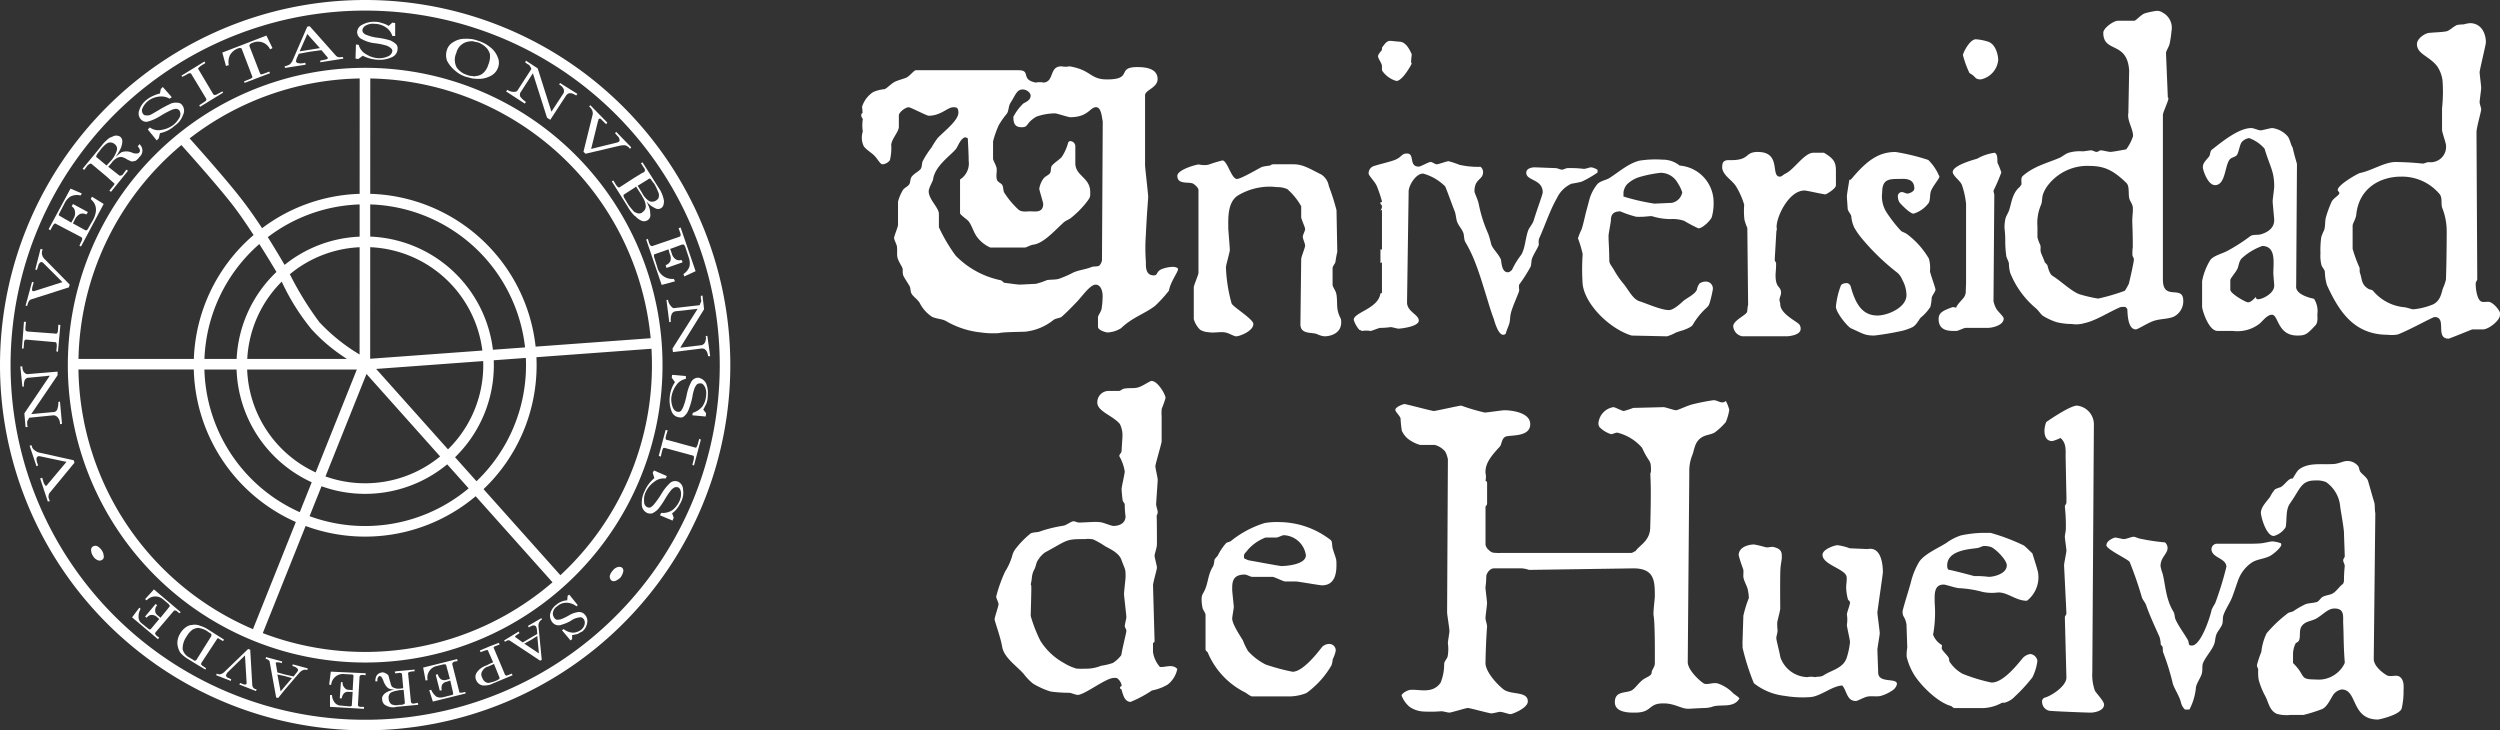 <svg xmlns="http://www.w3.org/2000/svg" xmlns:xlink="http://www.w3.org/1999/xlink" id="UNIVERSIDAD" width="345.742" height="101.008" viewBox="0 0 345.742 101.008"><rect x="0" y="0" width="345.742" height="101.008" fill="#333333" stroke="none"/><defs><clipPath id="clip-path"><rect id="Rect&#xE1;ngulo_960" data-name="Rect&#xE1;ngulo 960" width="345.743" height="101.008" fill="#fff"></rect></clipPath></defs><g id="Grupo_5149" data-name="Grupo 5149" transform="translate(0 0)" clip-path="url(#clip-path)"><path id="Trazado_8688" data-name="Trazado 8688" d="M210.6,22.516a6.911,6.911,0,0,0-5.544,2.687,4.4,4.4,0,0,0-.66,1.189c-.191.507-.107,1.09-.283,1.49a6.388,6.388,0,0,0-.506,3.047V32.4a5.615,5.615,0,0,0,.394,1.07c.095.308-.014.652.068.958.123.428.407.961.546,1.4.088.114.3.323.365.423.12.474.319,1.239.714,1.479,1.084.655,2.737,2.259,3.808,2.567a19.321,19.321,0,0,0,2.508.575,28.4,28.4,0,0,0,3.684-1.081,8.051,8.051,0,0,0,.558-.986c.258-1.04.692-3.053.692-3.32s-.163-.411-.191-.545a5.251,5.251,0,0,1,.04-1.163c0-.854,0-1.71-.068-3.416-.028-.746.123-1.5.068-2.135-.04-.428-.394-.836-.476-1.182-.176-.694.054-1.706-.407-2.159-2.075-2.042-3.387-2.363-5.312-2.363m9.6-21.445a1.422,1.422,0,0,1,.735.251,2.366,2.366,0,0,1,1.216,2.524,14.912,14.912,0,0,1-.259,1.772c-.095.439-.5,1-.5,1.269s.107,2.558.244,6.086c-.029.114.082-.006.082.262s-.759,1.934-.759,2.2v22.8c0,3.081,2.819.613,2.819,2.947a2.4,2.4,0,0,1-1.334,2.195c-.813.347-1.914.267-2.822.6-.854.308-2.132,1.15-2.405,1.15-1.18,0-1.138-2.383-1.177-2.81a2.346,2.346,0,0,0-.253-.288,2.3,2.3,0,0,0-.719.026c-1.6.68-3.439,1.9-5,2.217a3.828,3.828,0,0,1-1.692.109,8.881,8.881,0,0,1-2.132-.258,8.731,8.731,0,0,1-1.855-.859c-.34-.226-.667-.815-1.088-1.135a12.347,12.347,0,0,1-3.459-4.822,5.112,5.112,0,0,1-.18-1.3c-.04-.319-.325-.746-.366-1.067a14.628,14.628,0,0,1-.137-1.822,14.613,14.613,0,0,0-.109-2.026,6,6,0,0,1,.138-1.3c.095-.345.354-.737.476-1.071.352-.921.4-2.4,1.525-3.32a1.956,1.956,0,0,1,.21-.308c.036-.309-.135-.915.191-1.195,1.572-1.361,3.308-1.742,5.083-2.5.324-.134.72-.493,1.194-.681a5.455,5.455,0,0,1,1.972-.216c.324,0,.922-.134,1.192-.134s.489.213.759.213.324-.213.6-.213,1.029.213,1.3.213,1.454-.213,2.193-.352a6.187,6.187,0,0,0,.951-1.834c0-1.068-.852-2.131-.65-3.207l.109-5.86c-.272-4.132-3.578-2.375-3.578-5.228,0-.641,1.422-1.655,2.019-1.655h2.249c.27,0,.933-.865,1.517-1.038a10.745,10.745,0,0,1,1.7-.347" transform="translate(78.165 0.421)" fill="#fff" fill-rule="evenodd"></path><path id="Trazado_8689" data-name="Trazado 8689" d="M123.143,15.931c.677,0,1.248,2.561,2.005,2.561.61,0,3.292-1.625,3.511-1.678a9.3,9.3,0,0,1,1.079-.173.69.69,0,0,1,.465-.175H133c1.288,0,2.22.618,3.833,1.419a2.363,2.363,0,0,1,1.031,1.6,31.465,31.465,0,0,1,1.06,3.319l.109,5.773c-.11.435-.191.961-.259,1.389-.028.213-.393.593-.393.859v2.32c0,.266.391.733.5,1.174.2.827.026,1.851.284,2.664.27.866.408.669.408,1.35,0,1.426-1.313,1.921-2.331,1.921a2.967,2.967,0,0,1-1-.3c-.678-.294-2.309.085-2.309-1.356l.109-9.075c.109-.538.542-1.54.542-1.808s-.324-.96-.324-1.227.324-.8.324-1.067-.543-1.373-.543-1.641V22.265a9.022,9.022,0,0,0-1.919-2.365,3.278,3.278,0,0,0-1.28-.276c-.325,0-.7-.067-.975-.067a8.61,8.61,0,0,0-4.526,1.192c-1.544.921-1.383,3.315-1.383,4.568,0,.266.216,2.72.216,2.989s-.542,2.132-.542,2.4a21.584,21.584,0,0,0,.783,5c.163.467,3.012,2.166,3.012,2.845,0,.973-1.884,1.707-2.386,1.707-.27,0-.934-.4-1.368-.508-.733-.187-1.636.081-2.49-.065a2.565,2.565,0,0,1-1.11-.331,3.29,3.29,0,0,1-.887-1.48v-4.4c0-.266.65-1.734.65-2V20.026c0-.266-.421-.7-.731-.875-.568-.319-2.195.181-2.195-1.086,0-.866,2.716-1.6,2.987-1.574a3.433,3.433,0,0,0,1.28.042,19.319,19.319,0,0,1,1.968-.6" transform="translate(45.91 6.256)" fill="#fff"></path><path id="Trazado_8690" data-name="Trazado 8690" d="M168.189,17.677a16.451,16.451,0,0,0-2.89.563,4.247,4.247,0,0,0-1.84,1.056,2.165,2.165,0,0,0-.471,1.089v.577a29.919,29.919,0,0,0,4.273.983l2.4-.107a1.822,1.822,0,0,0,1.457-1.439,5.1,5.1,0,0,0-.632-1.309,2.705,2.705,0,0,0-2.3-1.412m.216-1.813a3.642,3.642,0,0,1,2.351.816,5.1,5.1,0,0,1,4.7,5.159,6.71,6.71,0,0,1-.262,1.993c-.175.44-1.244,1.528-1.852,1.528a21.97,21.97,0,0,1-1.975-1.045,4.916,4.916,0,0,0-1.823-.235,8.782,8.782,0,0,1-2.606-.4c-.433-.04-.972.134-2.166.081a14.222,14.222,0,0,1-2.221-.748c-.95,0-1.3.44-1.3,1.227,0,.267-.324,1.868-.324,2.134,0,1.015.054.746.109,3.519,0,.333.344.721.6,1.148a12.417,12.417,0,0,0,1.3,1.912c.706.813,1.316,2.21,2.292,2.5.813.241,2.953,1.212,4.05,1.212.677,0,1.712-1.014,1.969-1.239.421-.387,1.68-.953,1.9-1.6a1.925,1.925,0,0,1,.379-.848,1.469,1.469,0,0,1,.851-.255.966.966,0,0,1,.976,1.067,15.707,15.707,0,0,1-.476,1.987,1.4,1.4,0,0,1-.341.519,9.748,9.748,0,0,0-1.94,2.369c-.163.361-1.129.709-1.4.8a9.91,9.91,0,0,0-.971.318,6.139,6.139,0,0,1-1.21.511l-4.9-.106c-3.083-.95-6.441-4.315-6.767-7.089a29.812,29.812,0,0,1,0-4.163,14.361,14.361,0,0,0-.65-2.189,8.362,8.362,0,0,1,.5-1.245c.27-.8.46-1.851.717-2.77.163-.574.285-1.095.435-1.6a5.934,5.934,0,0,1,.986-1.831c.407-.507,1.219-.585,1.72-.905,1.343-.852,2.6-2.005,4.136-2.394a14.219,14.219,0,0,1,3.214-.138" transform="translate(61.533 6.217)" fill="#fff" fill-rule="evenodd"></path><path id="Trazado_8691" data-name="Trazado 8691" d="M141.8,15.243c1.111,0,.2,1.813,1.625,1.813.271,0,1.356-.641,1.627-.641s.6.32.868.32,1.356-.428,1.627-.428a11.756,11.756,0,0,1,1.48.494,11.38,11.38,0,0,0,2.93.281.938.938,0,0,1,.361.717c0,1.132-1.192.894-1.192,2.667,0,.266.5,1.178.61,1.858a19.109,19.109,0,0,0,1.3,4.042,13.394,13.394,0,0,1,.394,1.393c.2.667,1.015,1.355,1.341,2.128.107.253.059,1.78.965,1.78.272,0,.405-.2.567-.3a10.694,10.694,0,0,1,1.3-2.128c.543-.947.564-2.271.93-3.3.163-.48.637-.918.8-1.49.366-1.241,1.231-3.56,1.231-3.826,0-1.868-2.277-1.574-2.277-2.721,0-.639.854-.746,1.138-.746s2.656.107,2.929.107.6.213.868.213.542-.213.759-.213a15.472,15.472,0,0,1,2.277.106c.272,0,.759-.213,1.029-.213a2.222,2.222,0,0,1,.859.345v.377a15.77,15.77,0,0,1-2.192,1.26,13.778,13.778,0,0,1-1.416.283,4.074,4.074,0,0,0-2,1.975c-1,1.748-1.61,3.7-2.492,5.65a2.4,2.4,0,0,0-.022.779c0,.267-.735,1.337-.953,1.992-.095.306-.07.776-.177,1.07a22,22,0,0,1-1.563,2.462c-.109.174-.021.56-.021.827s-.95,2.237-1.167,3.212c-.093.414-.082.868-.175,1.281-.109.44-.393.958-.521,1.524-.143.011-.088.118-.359.118-.731,0-1.256-2.1-1.284-2.168-.366-.96-.692-2.058-.976-2.99-.57-1.827-1.111-3.689-1.843-5.436a19.824,19.824,0,0,0-1.122-2.234c-.216-.386-.139-.889-.288-1.288-.176-.467-.595-.918-.8-1.384-.216-.493-.191-1.095-.393-1.6-.434-1.079-.827-2.253-1.3-3.413a6.972,6.972,0,0,0-3.053-1.78c-1.017,0-1.951,1.59-2.005,2.4L141.8,35.785c-.04,1.334,1.625,1.719,1.625,2.56,0,.866-2.6,1.12-2.765,1.12-.27,0-.868-.212-1.138-.212a10.086,10.086,0,0,1-1.457.106c-.428.1-.861.319-1.3.428a3.591,3.591,0,0,0-1.217,0,.719.719,0,0,0-.336-.152,3.7,3.7,0,0,1-.783-1.391c0-1.04,3.376-1.528,3.686-3.631,0-.1.216.071.216-.2V30.426c0-.267-.054-.028-.208-.042V28.613c-.008-.266.116-.011.21-.1v-5.34c0-.266-.057-.028-.214-.06a.813.813,0,0,0,.212-.553c0-.267-.216-.213-.216-.48s.216.053.216-.213a17.39,17.39,0,0,0-.688-2.063c-.191-.56-1.154-1.511-1.154-1.777a1.048,1.048,0,0,1,.687-1.038c.813-.266,1.884-.493,2.819-.813,1.127-.4.968-.933,1.809-.933" transform="translate(52.789 5.986)" fill="#fff"></path><path id="Trazado_8692" data-name="Trazado 8692" d="M200.279,15.171c.486.3.291,1.116.386,1.422a11.775,11.775,0,0,1,.517,1.3,26.713,26.713,0,0,1-1.061,2.473c-.068.187.086.407.086.673l-.11,14.661a3.565,3.565,0,0,0,.451,1.149c.338.454.958.993.958,1.259,0,.96-1.666,1.28-2.127,1.28h-3.117c-.272,0-1.045.428-1.315.428-.854,0-2.44.092-2.44-1.655,0-.921.713-1.184,1.879-1.624a.821.821,0,0,1,.539.082c.079-.391.834-1.117,1.022-1.369a1.45,1.45,0,0,0,.316-.823c0-.426.04-1,.04-1.266V22.248a11.55,11.55,0,0,0-.579-2.635c-.244-.6-1.265-1.259-1.265-1.78,0-.96,3.192-1.77,3.4-1.85a6.5,6.5,0,0,1,2.423-.813" transform="translate(75.598 5.954)" fill="#fff"></path><path id="Trazado_8693" data-name="Trazado 8693" d="M190.55,15.09a29.465,29.465,0,0,1,4.536,1.106,6.9,6.9,0,0,1,1.538,2.308c0,.266-.911,1.3-1.17,1.992-.175.493-.068,1.1-.285,1.6a4.073,4.073,0,0,1-2.122,1.526c-.529,0-1.8-1.38-1.914-1.514a1.57,1.57,0,0,1-.256-.834.571.571,0,0,1,.543-.639c.27,0,.543.212.813.212.148,0,.921-.253.921-.692,0-1.561-1.532-1.334-2.114-1.334-1.436,0-2.331.053-2.331,1.868a4.1,4.1,0,0,0,.668,2.852,19.241,19.241,0,0,0,1.919,2.447c.149.159.575.26.82.446a11.422,11.422,0,0,1,3.051,3.407,4.8,4.8,0,0,1,.153,1.73c0,.266.759,2.292.759,2.56s-.422.734-.517,1.081a8.155,8.155,0,0,1-.18,1.288,6.33,6.33,0,0,1-1.351,1.508c-.245.266-.629,1.12-1.239,1.361a8.227,8.227,0,0,1-1.2.429,38.931,38.931,0,0,1-3.971.681c-1.315,0-1.528-.245-3.221-1-.475-.213-2.092-2.17-2.092-3a11.079,11.079,0,0,1,.682-2.9c.107-.253.51-.352.781-.352s.368.127.55.35c.668,2.465,1.593,4.132,3.735,4.132,1.382,0,4.011-1.079,4.011-2.827a4.465,4.465,0,0,0-.578-2.113,2.572,2.572,0,0,0-.634-.94,31.481,31.481,0,0,1-4.929-4.741,9.786,9.786,0,0,1-1.089-1.568,4.45,4.45,0,0,1-.4-1.514c-.04-.319-.489-.737-.5-1.071-.082-1.28-.109-1.443-.109-1.71s.217-1.5.34-2.278a1.14,1.14,0,0,0,.224-.046c2.2-2.668,3.866-3.808,6.157-3.808" transform="translate(71.592 5.926)" fill="#fff"></path><path id="Trazado_8694" data-name="Trazado 8694" d="M175.953,15.09c3.294,0,1.709,3.414,3.037,3.414.27,0,.479-.29.735-.4,1.26-.574,2.625-2.912,3.94-2.911h1.411c1.422.833,1.666,1.359,1.666,2.519v2c0,.453-1.315,1.241-1.464,1.241-.272,0-2.6-.533-2.873-.533-2.345,0-4.108,4.16-3.838,5.264.039.1-.065.336-.065.443-.109,2.029-.217,3.572-.217,3.84s.1.292.174.411c.043.546-.065,1.457-.065,1.723,0,1.96.759,1.44.759,2.507,0,.266-.216.641-.216.907s.107.375.107.639c0,1.253,2.043,2.241,2.585,2.735a.925.925,0,0,1,.234.68c0,.894-1.748,1.014-1.911,1.014H173.8a1.523,1.523,0,0,1-1.26-1.387c0-.813,1.79-1.535,1.912-1.987.082-.308.042-.643.148-.955l-.109-10.651a7.75,7.75,0,0,1-.405-1.173,11.6,11.6,0,0,1-.029-2.036,10.437,10.437,0,0,0-1.117-2.532c-.543-.868-1.593-1.373-1.89-2.361a1.159,1.159,0,0,1-.029-.387c0-.347.042-.921.922-.894,3.025.079,2.074-1.134,4.012-1.134" transform="translate(67.159 5.926)" fill="#fff"></path><path id="Trazado_8695" data-name="Trazado 8695" d="M226.962,29.036a8.288,8.288,0,0,0-2.831,1.724c-.393.428-.4,1.131-.617,1.5-.312.572-.943,1.24-.943,1.506v1.306c0,.547,2.156,1.748,2.44,1.748.447,0,.947-.591,1.075-.748.07.185.064.32.334.32.582,0,2.223-.787,2.223-1.868,0-.266-.028-.432-.109-1.5-.093-1.252.57-4-1.572-4M225.5,12.715c.27,0,.976.319,1.248.319s1.355-.319,1.627-.319a3.392,3.392,0,0,1,2.174,1.2c.3.453.366,1.068.656,1.529.152.728.368,1.473.586,2.227l-.109,16.867c-.148,1.149,1.773,1.652,2.471,1.792a3.184,3.184,0,0,1,.457,2.15c0,.347.121,1.117-.272,1.531-1.152,1.213-1.341,1.4-2.493,1.4-2.792,0-2.588-2.879-3.524-2.879-.65,0-1.32.919-1.687,1.227a5,5,0,0,1-3.695,1.014H220.8c-1.248,0-2.128-2.933-2.128-3.347V33.881a8.737,8.737,0,0,1,1.122-2.9c.461-.641,1.751-.908,2.483-1.336a24.959,24.959,0,0,0,3.029-1.955c.366-.306,1.021-.13,1.538-.29,1.043-.319,1.8-.95,1.8-1.937,0-.265-.216-2.347-.216-2.613s.216-1.76.216-2.028c0-2.16-.553-2.664-1.34-5.264a5.187,5.187,0,0,0-2.129-1.455,1.67,1.67,0,0,0-1.065.611c-.27.468-.338,1.242-.61,1.709-.177.292-.7.33-.944.571-.774.746-.581,3.617-2.1,3.617-1,0-1.681-2.095-1.681-2.455,0-.558.269-.792.84-1.473.216-.266.131-.755.4-.968,1.473-1.163,3.742-3,5.479-3" transform="translate(85.872 4.993)" fill="#fff" fill-rule="evenodd"></path><path id="Trazado_8696" data-name="Trazado 8696" d="M107.868,9.788c-.84,0-.966.691-1.7,1.838-.3.453-.23,1.092-.5,1.492a11.635,11.635,0,0,0-1.131,1.609,13.688,13.688,0,0,0-.79,2.248v2.373c0,.266.461.953.5,1.379.054.533-.145,1.109.072,1.616.107.253.557.421.694.646.177.294.123.8.285,1.068a11.887,11.887,0,0,0,1.934,2.319c.446.414,1.134.266,1.663.266.582,0,1.788.266,1.788-1.014,0-.266-.542-1.866-.542-2.132a3.316,3.316,0,0,1,.558-1.358c.244-.345.689-.478.905-.744s.068-.8.284-1.067c.324-.386.932-.77,1.338-1.17a6.672,6.672,0,0,0,.914-2.033c.1-.1.064-.192.336-.192a.721.721,0,0,1,.65.68v2.375c0,1.787,2.06,1.946,2.06,3.987,0,.625.081.685-.68,1.62a12.753,12.753,0,0,1-2.01,1.978c-.27.213-.681.337-.979.6-1.422,1.306-2.8,2.879-4.2,3.079-.447.054-.928.4-1.2.4h-4.743a4.763,4.763,0,0,1-1.68-1.26c-.666-.774-.827-1.773-1.369-2.426-.162-.188-1.139-.847-1.142-1.074V22.236a2.626,2.626,0,0,0,1.195-2.583c0-.266,0-.857-.125-3.134-.145-.014-.255-.121-.372-.12-.685.214-.955,1.233-1.267,1.62-.745.919-2.9,2.333-3.156,4.186-.04.294-.61,1.194-.61,1.66,0,1.132,1.411,2.267,1.411,3.134v1.84a22.708,22.708,0,0,0,2.32,3.932,12.137,12.137,0,0,0,6.181,3.39c.27.053.423.347.546.361.65.081,1.85.253,2.12.253s.709-.039,2.227-.106a9.428,9.428,0,0,0,1.526-.508c.529-.106,1.114-.039,1.629-.173a14.492,14.492,0,0,0,2.068-.9c.773-.333,1.774-.439,2.493-.745.3-.121.763-.029,1.057-.181a1.362,1.362,0,0,0,.386-.749l.107-19.211c-.11-.329-.148-1.965-.921-1.965-.854,0-1.084,1.387-3.578,1.387-.27,0-1.843-.533-2.116-.533a7.913,7.913,0,0,0-2.576.461c-1.558.947-1.015,1.458-2.032,1.458-.95,0-1.138-.572-1.138-1.439a7.087,7.087,0,0,1,1.38-1.847c.461-.255,1.006-.487,1.006-1.088,0-.411-.568-.85-1.084-.85m5.367-3.2a2.7,2.7,0,0,0,1.085,0c3.057.507,2.817,1.813,5.2,1.813,3.674,0,1.234-1.707,4.175-1.707,1.1,0,2.817.16,2.817,1.655,0,1.227-1.734,1.493-1.734,2.253v9.681c0,.267.435,4.068.435,4.334s-.177,2.082-.326,5.284a24.712,24.712,0,0,0,0,3.621c.028.48-.175,1.978,1.085,1.978.6,0,.284-.421,1-.82a4.566,4.566,0,0,1,1.543-.354,1.359,1.359,0,0,1,.689.123s.124-.015.124.252c0,.319-1.111,1.859-1.238,2.9a18.7,18.7,0,0,1-1.927,2.114c-1.464,1.121-3.141,1.584-4.7,3.09a3.94,3.94,0,0,1-1.84.589c-.286,0-1.356-.308-1.356-.787V41.3c0-.266.408-.73.5-1.171a11.834,11.834,0,0,0,.146-1.749c0-.774-.284-1.6-.975-1.6-.745,0-1.83,1.571-2.549,2.331-.652.68-1.415,1.471-2.132,2.1-.258.227-.827.188-1.193.494a7.5,7.5,0,0,1-3.937,1.586c-4.594.093-2.778.213-4.175.213a10.649,10.649,0,0,1-1.8-.107,11.968,11.968,0,0,1-4.9-1.581c-.568-.319-1.34-.291-1.948-.6a4.961,4.961,0,0,1-1.689-1.9c-.286-.493-.868-.84-1.125-1.28-.177-.294-.123-.8-.285-1.067-.961-1.6-.943-1.32-.943-2.322,0-.266-.609-1.056-.73-1.642-.095-.414,0-.964-.068-1.5-.04-.319-.394-.912-.394-1.18s.543-1.535.543-1.8V25.3a5.941,5.941,0,0,1,.684-1.613c.177-.306.717-.478.907-.85.137-.28.086-.688.29-.968.338-.467.923-.7,1.235-1.07.216-.266.167-.759.276-1.051a12.168,12.168,0,0,1,1.24-1.933,12.131,12.131,0,0,1,.833-1.287c.866-.933,2.886-2.43,2.886-3.537,0-.707-.27-.746-.7-.746-.813,0-1.709,1.174-3.416,1.174-.27,0-2.493-1.174-2.765-1.174-.435,0-1.355.694-1.355,1.132v1.574c0,.681-.95,1.595-1.058,2.473a6.935,6.935,0,0,1-.181,2.149,1.415,1.415,0,0,1-1.039.565c-.27,0-.677-.726-1-1.085-.421-.48-1.1-.816-1.56-1.389a2.742,2.742,0,0,1-.146-2.068,5.522,5.522,0,0,1,0-1.7c0-.1-.216-.263-.216-.531s.117-.242.18-.34a7.279,7.279,0,0,0-.071-.834,3.772,3.772,0,0,1,1.542-2.046,4.906,4.906,0,0,1,1.536-.394c.313-.067.921-.741,1.4-.994.5-.266,1.129-.389,1.631-.6.475-.2,1.065-1.031,1.337-1.031h14.178c1.829,0,.213,1.281,2.4,1.707a2.711,2.711,0,0,1,1.081,0c1.515-.107.749-2.294,2.5-2.241" transform="translate(33.588 2.586)" fill="#fff" fill-rule="evenodd"></path><path id="Trazado_8697" data-name="Trazado 8697" d="M138.52,4.058c.272,0,.976.107,1.248.107.8,0,1.338.833,1.734,1.752-.107,1.079-.124,1.143,0,1.278-.152.352-1.327,2.409-2.114,2.409a3.546,3.546,0,0,1-1.975-1.421c-.082-.187.027-.552-.07-.858-.109-.333-.5-.869-.5-1.135s.337-.62.508-.827c.036-.1.033-.306.066-.425.333-.394.592-.882,1.106-.882" transform="translate(53.737 1.594)" fill="#fff"></path><path id="Trazado_8698" data-name="Trazado 8698" d="M196.71,3.9a7.1,7.1,0,0,1,1.755.351c1.058.414,1.336,1.944,1.336,2.529a3.044,3.044,0,0,1-2.386,2.667c-.921,0-.595-.34-1.585-.87a13.366,13.366,0,0,1-.908-2.49c0-.28.921-2.187,1.788-2.187" transform="translate(76.546 1.533)" fill="#fff"></path><path id="Trazado_8699" data-name="Trazado 8699" d="M241.543,23.527c-2.71,0-5.787,1.475-6.167,5.276-.054.547-.5,1.219-.5,1.485v3.227a19.345,19.345,0,0,0,.939,2.567c.068.187,0,.546.068.745.324.841.145,1.614,1.189,2.228.175.106.487.095.636.267a6.375,6.375,0,0,0,4.266,2.26c.461.039,1.035.292,1.306.292a9.423,9.423,0,0,0,2.735-.685c1.017-.521,1.125-1.525,1.355-2.232a6.141,6.141,0,0,0,.409-1.188c.095-2.239.109-6.3.109-6.564a8.919,8.919,0,0,0-.627-3.377c-.2-.6.085-1.405-.4-1.94a6.783,6.783,0,0,0-5.315-2.361M251.084,2.3c1.627,0,2.223,1.468,2.223,2.667,0,.266-.868,3.841-.868,4.107s.217,1.921.217,2.187-.217,1.707-.217,1.973.217.746.217,1.014-.543,2.086-.65,3.044l.106,20.492c-.113.226-.215.309-.215.575,0,.907.242,2.167.73,2.419.3.16.737.033,1.064.061.5.039,1.251.818,1.522,1.393a.823.823,0,0,1,.045.394c0,.826-1.6,2.026-2.345,2.026h-1.49c-.04,0-3.145,1.28-3.267,1.28-1.951,0-.162-2.987-1.951-2.987-.27,0-3.3,1.716-5.076,2.409a4.443,4.443,0,0,1-1.376.043c-4.663,0-6.731-3.178-8.426-6.859a6.8,6.8,0,0,1-.288-1.83c-.028-.319-.322-.547-.472-.947a5.169,5.169,0,0,1-.139-1.62,13.091,13.091,0,0,1,.109-2.246,6.311,6.311,0,0,1,.4-.969c.2-.627.081-1.306.284-1.921a16.469,16.469,0,0,1,.762-2.033c.23-.454,1.052-.884,1.052-1.15s-.214-.213-.214-.479c0-.667,2.741-2.252,3.079-2.319,1.721-.361,3.427-1.547,5-1.522,2.278.04,3.415.213,3.685.213s.547-.213.872-.187a2.128,2.128,0,0,0,2.327-2.373c0-.266-.542-1.8-.542-2.067V14.072a21.319,21.319,0,0,0,.068-3.819,4.5,4.5,0,0,0-.748-2c-1.127-1.44-2.791-1.659-2.791-3.072,0-.721,1.067-1.48,1.675-1.533.759-.081,1.636-.081,2.382-.213.447-.081.937-.65,1.507-.89a6.606,6.606,0,0,1,.879-.071,5.374,5.374,0,0,1,.877-.174" transform="translate(90.485 0.902)" fill="#fff" fill-rule="evenodd"></path><path id="Trazado_8700" data-name="Trazado 8700" d="M106.33,66.8h.191a.1.1,0,1,1-.191,0" transform="translate(41.755 26.231)" fill="#fff" fill-rule="evenodd"></path><path id="Trazado_8701" data-name="Trazado 8701" d="M174.769,54.066a14.782,14.782,0,0,1,1.641.389c.312.067.773-.107,1.057-.04,1.152.28,1.153.759,1.153,1.467,0,.266-.163,1.015-.191,1.55-.068.96-.028,5.224-.028,5.49s-.272,1.224-.407,1.877a6.622,6.622,0,0,0,.04,1.136c0,.347-.176.827-.176,1.093s.419,1.791.568,2.657a4.087,4.087,0,0,0,3.707,2.73,2.681,2.681,0,0,1,1.082,0c.318-.1.8,0,1.171-.245,1.138-.746,2.677-.96,3.191-2.387a10.39,10.39,0,0,0,.472-2.223c0-.267-.324-1.593-.435-2.347a4.571,4.571,0,0,0,0-1.5c.11-.539.435-1.327.435-1.595s-.214-.252-.3-.518a6.745,6.745,0,0,1-.22-1.4c-.053-.533.138-1.182.042-1.7-.216-1.067-3.323-1.638-3.323-3,0-.785,1.709-1.333,2.06-1.333a7.123,7.123,0,0,1,1.693.428l2.478.106c1.918-.386,2.118,2.227,2.118,3.2,0,.266-.759,5.334-.759,5.6s.324,2.561.324,2.827-.324,2.026-.324,2.292.107,2.88.107,3.147c0,1.574,2.6.68,2.6,1.6a1.411,1.411,0,0,1-.677.912,5.378,5.378,0,0,1-1.645.753c-.529.093-1.206-.028-1.735.067-.554.106-1.365.614-1.636.614-1.26,0-1.234-1.419-1.865-2.138-1.373.029-3,1.5-4.42,1.6A14.941,14.941,0,0,1,178.989,75a8.315,8.315,0,0,1-4.235-1.749,32.745,32.745,0,0,1-1.561-4.893c0-.728-.014-.575-.017-.575s.015-.309.125-3.854a15.789,15.789,0,0,1,.759-2.453,6.1,6.1,0,0,0-.146-1.161c-.123-.549-.461-1.054-.584-1.6-.095-.414.056-.876-.067-1.277a18.165,18.165,0,0,1-.611-1.883c0-1.153,1.4-1.486,2.117-1.486" transform="translate(67.8 21.232)" fill="#fff"></path><path id="Trazado_8702" data-name="Trazado 8702" d="M212.91,53.3c.27,0,.671.241.985.28a28.9,28.9,0,0,0,3.373.5,1.046,1.046,0,0,1,.359.77c0,.841-.975,1.28-.975,2.508a6.094,6.094,0,0,0,.283,1.026c.407,1.533.414,3.507,1.511,5.294.177.292.152.779.288,1.072.407.894,1.095,1.809,1.664,2.769.3.493-.033.827.59.827,1.26,0,2.549-4.011,2.739-4.971a8.5,8.5,0,0,1,.478-.865,45.065,45.065,0,0,0,1.554-5.046c0-1.227-2.06-1.227-2.06-2.454a.762.762,0,0,1,.719-.746h3.117c.272,0,1.854.028,2.83-.039.542-.028,1.467-.281,1.738-.281a4.353,4.353,0,0,1,1.12.227s.128-.014.128.253-.728.992-1.324,1.391c-.8.547-1.927.535-2.713,1.028a5.008,5.008,0,0,0-1.862,2.294c-.3.785-.556,1.627-.868,2.454-.325.866-.934,1.678-1.233,2.558-.136.4-.029.882-.177,1.281-.177.468-.638.96-.8,1.387s-.148.879-.284,1.278c-.3.88-1.181,1.765-1.56,2.671-.163.386-.026.982-.174,1.487-.177.574-.623,1.145-.8,1.812a8.05,8.05,0,0,1-.908,3.128h-.617a1.9,1.9,0,0,1-.532-.89c-.23-1.04-1.071-2.149-1.192-2.883a33.954,33.954,0,0,0-1.3-4.153c-.054-.2-.029-.539-.067-.742-.064-.1-.17-.2-.259-.32a3.956,3.956,0,0,0-.175-1.065c-.6-1.333-1.437-3.152-1.844-4.379-.109-.333-.475-.733-.584-1.067a51.532,51.532,0,0,0-1.692-4.9c-.163-.361-3.217-1.742-3.217-2.315,0-.694,1.125-1.068,1.192-1.068.27,0,.975.213,1.246.213s1.028-.319,1.3-.319" transform="translate(82.142 20.931)" fill="#fff"></path><path id="Trazado_8703" data-name="Trazado 8703" d="M200.2,54.73c-.27,0-.578.227-.93.281-.882.145-4.166.252-4.166,2.386a.909.909,0,0,0,.132.591c1.212.262,2.4.582,3.6.9a13.928,13.928,0,0,1,2.014.107c.664,0,2.493-.4,2.493-1.6,0-.746-1.595-2.317-2.2-2.531a3,3,0,0,0-.94-.136m-.474-1.812h1.382a28.136,28.136,0,0,1,4.6,1.745c.338.266.762.723,1.164,1.079.263.84.808,2.51.808,2.776a4.116,4.116,0,0,1-1.553,3.784c-1.524.017-2.7-1.21-4.029-1.143a6.325,6.325,0,0,1-2.079-.07,15.222,15.222,0,0,0-3.351-.531c-.652-.093-1.781-.493-2.054-.493-1.409,0-1.248,1.454-1.248,2.507a17.465,17.465,0,0,1-.191,4.277s-.026-.116-.026.15a2.751,2.751,0,0,0,1.167,1.4c.118.113.026.2.026.471s.642.826.926,1.251c.137.213.053.465.176.639a5.023,5.023,0,0,0,1.794,1.649,23.522,23.522,0,0,0,3.99,1.209c1.45,0,3.088-1.873,4.323-3.394a1.753,1.753,0,0,1,1.045-.553,1.1,1.1,0,0,1,.976.96,7.036,7.036,0,0,1-.7,2.281,22.414,22.414,0,0,1-2.391,2.607,3,3,0,0,1-1.525.9.561.561,0,0,0-.3,0,5.81,5.81,0,0,1-2.528.726H196.15c-.27,0-.352-.242-.57-.3-1.641-.453-3.866-2.5-4.991-4.209a8.664,8.664,0,0,1-1.092-2.578,6.062,6.062,0,0,1,.081-1.291l-.107-3.2c-.217-1.17-.543-.939-.543-1.766,0-.267.76-2.668,1.113-3.909a10.312,10.312,0,0,1,1.2-3c.827-1.148,2.7-1.894,3.783-2.614a7.236,7.236,0,0,1,1.968-1.008,16.119,16.119,0,0,1,2.739-.347" transform="translate(74.191 20.781)" fill="#fff" fill-rule="evenodd"></path><path id="Trazado_8704" data-name="Trazado 8704" d="M130.706,53.659c-.27,0-.773.319-1.043.319h-1.49a6.147,6.147,0,0,0-2.486,1.732c-.136.227-.51.494-.506.762v.362a2.615,2.615,0,0,0,.692.305c1.5.266,4.238.787,4.508.787.366,0,3.362-.134,3.362-1.494a3.227,3.227,0,0,0-3.037-2.773m-.595-1.813a11.707,11.707,0,0,1,7.04,2.464c.284.2.182.8.3,1.2.5,1.6.517,1.309.517,2.309,0,1.068-.191,2.774-2.006,2.774-.27,0-3.32-.535-3.592-.535h-1.49c-.27,0-1.49-.639-1.763-.639H126.33c-.27,0-.773-.32-1.043-.32-1.8,0-1.735,1.214-1.735,2.134,0,.266.217,2.081.217,2.348s-.217,1.333-.217,1.6c0,.773,1.118,2.426,1.471,3.012a9.637,9.637,0,0,0,.714,1.487,8.44,8.44,0,0,0,2.443,1.863,28.475,28.475,0,0,0,3.723,1c1.479,0,3.617-2.833,4.05-3.394a1.354,1.354,0,0,1,.939-.447.891.891,0,0,1,.975.96,4.673,4.673,0,0,1-.409,1.139,3.66,3.66,0,0,1-.18.859,12.428,12.428,0,0,1-3.447,3.819,6.474,6.474,0,0,1-2.538.476H126.33c-.27,0-.794-.472-1.12-.618a10.846,10.846,0,0,1-5.055-5.491c-.065-.1-.29-.17-.29-.436V64.687c0-.266-.3-.6-.405-.932a5.431,5.431,0,0,1-.138-1.189,1.669,1.669,0,0,1,.145-.776c.841-1.32.6-2.521,1.45-3.841a2.913,2.913,0,0,0,.169-.834c.04-.227.386-.485.481-.657a7.765,7.765,0,0,1,1.138-1.7c.175-.146.492-.162.653-.281a13.971,13.971,0,0,1,4.679-2.5,9.73,9.73,0,0,1,2.075-.131" transform="translate(46.858 20.358)" fill="#fff" fill-rule="evenodd"></path><path id="Trazado_8705" data-name="Trazado 8705" d="M234.853,66.171c-.9,0-1.412.7-2.468,1.355-.461.28-1.137.386-1.517.6-1.192.667-.607,1.666-.932,2.454-.093.24-.4.312-.471.419a3.442,3.442,0,0,0-.358,1.4v1.313c1.844,1.8.784,2.273,3.089,2.273a4.011,4.011,0,0,0,3.76-1.732c.107-.187.319-.458.305-.671-.189-2.454-.121-3.3-.216-5.331-.04-.923.244-2.081-1.194-2.081m1.518-20.377a1.881,1.881,0,0,1,1.716.653c.176.146.144.593.359.859.325.387.891.766,1.026,1.192.284.947.568,2,.868,2.987.121.4.04.965.15,1.5l-.217,20.168c0,.933,1.127,1.861,1.817,2.26.475.266,1.276-.118,1.737.175.733.48.567,1.511.567,2.1a9.8,9.8,0,0,1-.26,2.309c-.286.921-3.168,1.532-3.265,1.532-3.783,0-2.792-4.16-5.041-4.16a1.884,1.884,0,0,0-1.071.62c-.338.414-.9,1.844-1.677,2.111a21.168,21.168,0,0,1-2.525.79h-1.813a4.915,4.915,0,0,1-1.88-.152c-1.031-.467-1.15-1.638-1.585-2.437a10.287,10.287,0,0,1-.912-2.252,5.975,5.975,0,0,1-.07-1.4c0-.213-.177-.375-.177-.641a12.315,12.315,0,0,1,.61-1.826,7.752,7.752,0,0,1,.726-2.578,18.636,18.636,0,0,1,2.908-2.756c.163-.16.581-.182.772-.29a11.836,11.836,0,0,1,1.745-1c.421-.134,1.005-.135,1.519-.281.259-.067.514-.526.744-.673.407-.266,1.033-.281,1.415-.494.582-.308.971-1.025,1.461-1.334a1.622,1.622,0,0,0,.138-.393,18.428,18.428,0,0,1,.107-2.079c0-.267-.216-.535-.216-.8s.216-.319.216-.586-.107-2.933-.107-3.2c0-.627-.515-3.452-.515-3.571a4.639,4.639,0,0,0-1.954-3.453,3.41,3.41,0,0,0-1.487-.231c-1.993,0-2.043,1.11-3.508,3.177-.636.894-.4,2.246-.6,3.287a2.815,2.815,0,0,1-1.639,1.216c-1.071,0-1.788-2.693-1.788-3.2,0-.813.837-1.6,1.27-2.217a5.091,5.091,0,0,1,.7-1.053,6.372,6.372,0,0,1,.766-.284c.568-.308,1.123-1.3,1.635-1.177.3-.372.554-1.019.961-1.313,1.341-.972,3.2-.584,4.8-.717.571-.038,1.306-.384,1.577-.384" transform="translate(88.011 17.983)" fill="#fff" fill-rule="evenodd"></path><path id="Trazado_8706" data-name="Trazado 8706" d="M207.61,40.278A2.616,2.616,0,0,1,209.942,43l-.217,34.191a6.488,6.488,0,0,0,.348,2.483c.2.4,1.278,1.465,1.278,1.944,0,.933-1.478,1.12-1.843,1.12-.27,0-4.18-.134-5.7-.253a1.266,1.266,0,0,1-1.025-1.188.568.568,0,0,1,.472-.664c.961-.308,2.89-1.6,2.89-2.749l-.217-8.323c0-.213.217-.319.217-.588l-.326-6.614c0-.266.326-1.76.326-2.026s-.217-1.655-.217-1.921.123-.7.136-1.015a23.526,23.526,0,0,0-.136-3.145c0-.267.217-.32.217-.588,0-.628.006-.631.007-.635s-.007-.025-.116-5.659c-.014-.785.155-1.907-.716-2.615a5.483,5.483,0,0,1-1.129.428c-1,0-1.084-.986-1.084-1.493a3.746,3.746,0,0,1,.249-1.141s3.234-2.27,4.25-2.27" transform="translate(79.634 15.817)" fill="#fff"></path><path id="Trazado_8707" data-name="Trazado 8707" d="M182.576,39.742c.636,0,1.088.6,1.695.109a5.538,5.538,0,0,1,.474,1.224,7.112,7.112,0,0,1-.489,1.7,9.238,9.238,0,0,1-1.486,1.4c-.489.333-1.276.334-1.844.708-1.031.667-.983,1.723-1.322,2.511a5.89,5.89,0,0,0-.389,2.324L179,75.962c0,1.188,1.992,2.923,2.344,3,.528.12,1.223-.227,1.845-.039a5.293,5.293,0,0,1,2.083,1.333c.176.173.543.361.883.71-.791,1.461-2.7.726-3.827,1.191a3.724,3.724,0,0,1-1.1.15c-1.735.079-1.9.106-2.171.106-.976,0-1.872-.746-3.416-.746-2.209,0-1.49,1.28-3.958,1.28-.719,0-2.764.028-2.764-1.44,0-1.666,1.638-1.178,2.409-1.684.474-.319,1-1.148,1.627-1.535.529-.334,1.06-.448,1.06-.943,0-.266.434-.733.434-1.174.04-6.4-.189-6.6-.189-6.827,0-.746.189-2.187.189-2.454,0-2.134-.028-3.894-2.982-3.894l-14.43.212a3.619,3.619,0,0,0-.982-.212h-3.876c-.554,0-1.043.721-1.043,1.121-.014,1.067-.109,1.28-.109,1.546s.217,1.868.217,2.134-.217,1.813-.217,2.079.217.854.217,1.121-.149,1.655-.217,5.069c-.014,1.067,1.281,2.692,2.473,3.65,1.031.827,3.382.214,3.382,1.682,0,.933-2.155,1.76-2.386,1.76-.27,0-1.138-.319-1.409-.319s-.976.213-1.248.213-2.982-.747-3.253-.747-2.277.639-2.547.639-.813-.187-1.138-.187a18.113,18.113,0,0,1-2.394.039,3.672,3.672,0,0,1-1.979-.653,3.82,3.82,0,0,1-1.1-1.546c0-.32.82-.746,1.132-.787,1.248-.159,3.107.636,4.26-1a6.75,6.75,0,0,0,.493-2.645c.054-.347.369-.634.476-.968a5.734,5.734,0,0,0,.038-1.85c0-.267.217-1.44.217-1.707s-.324-2.294-.324-2.561l.109-21.168a3.975,3.975,0,0,0-.356-1.045,2.822,2.822,0,0,0-1.447-.939h-2.033a4.936,4.936,0,0,1-1.758-.905,3.153,3.153,0,0,1-.774-1.049,14.3,14.3,0,0,1-.178-1.713c-.082-.347-.72-.918-.72-1.187,0-.412,1.111-.8,1.246-.8.272,0,3.8.96,4.067.96s3.523-.746,3.8-.746a28.255,28.255,0,0,0,3.252.96c.272,0,2.44-.319,2.712-.319.948,0,3.576.292,3.576,1.921,0,1.84-2.756,1.462-3.4,1.728-.554.227-.55,1.093-.78,1.347-1.234,1.348-2.074,2.349-2.006,3.693a2.276,2.276,0,0,1,0,1.051c.1.089.221.088.221.354v2.748a.552.552,0,0,1-.219.46v5.3a1.26,1.26,0,0,0,.446.723,1.326,1.326,0,0,0,.595.372,7.776,7.776,0,0,0,1.089.039h17.973c.27,0,.436-.212.634-.245.311-.478,1.042-.958,1.462-1.546a2.831,2.831,0,0,0,.574-1.571c.189-6.508,0-7.043.028-7.568-.026-.1.081-.166.081-.433,0-1.707-.185-.872-1.228-3.178a6.652,6.652,0,0,0-3.434-2.1c-.27,0-.6.213-.868.213a3.919,3.919,0,0,1-1.584-.975.971.971,0,0,1-.15-.571A2.483,2.483,0,0,1,168.7,40.7c.27,0,1.192.533,1.464.533a12.449,12.449,0,0,0,1.294-.426L175.7,40.7c.547.107,1.4.428,1.675.428s1.532-.639,2.317-.826a29.152,29.152,0,0,1,2.886-.564" transform="translate(54.41 15.607)" fill="#fff"></path><path id="Trazado_8708" data-name="Trazado 8708" d="M111.183,59.7c-2.629,0-2.223.1-5.448,1.847a3.48,3.48,0,0,0-.965,1.057c-.286.386-.288.9-.506,1.285-.435.785-.274,1.263-.506,2.065.123.131.106.2,0,4.369a19.274,19.274,0,0,0,1.336,3.434,8.856,8.856,0,0,0,3.248,3.072,6.877,6.877,0,0,0,1.741.777,9.149,9.149,0,0,0,1.212.017,5.462,5.462,0,0,0,2.185-.4,9.43,9.43,0,0,0,1.635-.39,4.313,4.313,0,0,0,1.177-1.093c.152-1.039.695-3.074.695-3.34s-.216-.428-.216-.694.216-.96.216-1.227-.325-2.933-.325-3.2.217-2.079.217-2.347c0-1.188-.031-.872-.586-2.393-.312-.841-1.3-1.363-2.155-1.8a12.849,12.849,0,0,0-1.742-1,3.758,3.758,0,0,0-1.212-.031m9.324-21.87c.8,0,1.9,1.854,1.9,2.348a13.107,13.107,0,0,1-.517,1.454,4.688,4.688,0,0,0-.026,1.067V46.19c0,.266-.868,3.16-.868,3.427s.325,1.6.325,1.866-.216,3.148-.216,3.414.216.8.216,1.068a.95.95,0,0,1-.149.485c.04.2.042,3.716.042,3.943,0,.533-.326,1.334-.326,1.6s.326,1.386.326,1.653-.436,1.661-.543,2.405l.216,7.731c0,.266-.124.2-.219.287v1.248a4.048,4.048,0,0,0,.953,2.06c.66.114,1.763-.468,2.409.284a3.643,3.643,0,0,1-1.322,2.153,6.724,6.724,0,0,1-2.184.82,16.56,16.56,0,0,1-2.943,1.577c-.908,0-1.081-1.17-1.283-1.737-.065-.1-.181.029-.181-.237s.216-.053.216-.319a1.609,1.609,0,0,0-.526-.9c-.163-.16-.287-.118-.557-.118-1.1,0-4.039,2.348-4.989,2.348-.27,0-.794-.241-1.146-.294a18.706,18.706,0,0,1-2.611-.175,11.321,11.321,0,0,1-2.4-1.074,7.357,7.357,0,0,1-1.312-1.356c-1.015-1.146-2.738-2.267-2.982-3.76-.216-1.32-1.045-3.529-1.045-3.8s.543-1.815.543-2.081-.324-.8-.324-1.067a20.661,20.661,0,0,1,1.224-3.437,8.291,8.291,0,0,0,.972-2.12,2.609,2.609,0,0,1,.441-.98,12.718,12.718,0,0,1,2.042-2.117c.326-.294,1.042-.155,1.531-.4a19.028,19.028,0,0,1,3.154-.749c.433-.134,1.044-.6,1.316-.6s.542.174.759.174c.542,0,1.464-.067,1.734-.067a6.255,6.255,0,0,1,1.313.028c.554.12,1.453.506,1.723.506.759,0,1.681-.32,1.681-1.334a11.472,11.472,0,0,1-.109-1.6c0-.213-.27-.408-.3-.634-.068-.533-.136-1.287-.136-1.553s.435-2.134.435-2.4a6.04,6.04,0,0,0-.759-2.134c0-.266.312-.416.324-.749.082-1.493.109-1.6.109-1.865a3.466,3.466,0,0,0-.354-1.833c-1.017-1.2-3.115-1.727-3.115-2.968a1.567,1.567,0,0,1,1.586-1.6h1.382c.27,0,.435-.24.65-.292.652-.159,1.316-.028,1.953-.173.678-.164,1.695-.926,1.965-.926" transform="translate(38.785 14.855)" fill="#fff" fill-rule="evenodd"></path><path id="Trazado_8709" data-name="Trazado 8709" d="M50.5,0A50.5,50.5,0,1,1,0,50.5,50.5,50.5,0,0,1,50.5,0m0,1.465A49.039,49.039,0,1,0,99.54,50.5,49.038,49.038,0,0,0,50.5,1.465m0,7.916A41.122,41.122,0,1,1,9.381,50.5,41.121,41.121,0,0,1,50.5,9.381M74.073,47.939l15.913-1.164A39.66,39.66,0,0,0,51.208,10.852L51.2,26.805A23.714,23.714,0,0,1,74.073,47.939m-5.9.432,4.441-.325A22.248,22.248,0,0,0,51.2,28.27v4.451a17.8,17.8,0,0,1,16.971,15.65M51.194,49.615,66.709,48.48A16.334,16.334,0,0,0,51.2,34.187Zm15.68,18.037L77.5,79.551A39.554,39.554,0,0,0,90.161,50.5q0-1.143-.064-2.269L74.185,49.4c.018.366.026.733.026,1.1a23.649,23.649,0,0,1-7.337,17.147m-3.941-4.413,2.966,3.32A22.178,22.178,0,0,0,72.746,50.5q0-.5-.022-1l-4.44.324.013.673a17.739,17.739,0,0,1-5.363,12.735M52.021,51.022l9.936,11.123A16.286,16.286,0,0,0,66.834,50.5l-.01-.565ZM43.656,65.334l5.692-14.229H34.182a16.335,16.335,0,0,0,9.473,14.229m-2.2,5.5,1.655-4.136a17.8,17.8,0,0,1-10.392-15.59H28.268A22.247,22.247,0,0,0,41.456,70.831M34.985,87.01l5.927-14.818A23.718,23.718,0,0,1,26.8,51.1H10.849A39.669,39.669,0,0,0,34.985,87.01m7.284-14.267L36.342,87.559a39.711,39.711,0,0,0,40.069-7.03l-10.628-11.9a23.738,23.738,0,0,1-23.516,4.114m2.2-5.494-1.655,4.135a22.286,22.286,0,0,0,22-3.847l-2.966-3.32a17.817,17.817,0,0,1-17.375,3.032m6.213-15.533L45.011,65.89a16.352,16.352,0,0,0,15.857-2.765ZM35.07,32.506c-.968-1.492-2-3-2.877-4.135-1.95-2.514-5.586-6.611-7.108-8.31A39.582,39.582,0,0,0,10.853,49.64H26.809a23.653,23.653,0,0,1,8.26-17.134m3.167,5.106c-.373-.625-1.079-1.8-1.932-3.163l-.437-.7a22.189,22.189,0,0,0-7.593,15.889h4.452a17.744,17.744,0,0,1,5.51-12.03M47.973,49.64l-.554-.375a23.318,23.318,0,0,1-4.334-3.728,30.537,30.537,0,0,1-4.122-6.589A16.288,16.288,0,0,0,34.195,49.64ZM40.085,37.926a44.052,44.052,0,0,0,4.095,6.643,25.492,25.492,0,0,0,5.55,4.457l.006-14.835a16.249,16.249,0,0,0-9.65,3.735M37.037,32.8c.8,1.267,1.568,2.553,2.322,3.833a17.712,17.712,0,0,1,10.377-3.905V28.272a22.127,22.127,0,0,0-12.7,4.525M26.226,19.141c1.563,1.746,5.174,5.82,7.119,8.33,1.019,1.306,1.98,2.682,2.9,4.088a23.6,23.6,0,0,1,13.492-4.752l.006-15.955a39.484,39.484,0,0,0-23.516,8.289" transform="translate(0 0)" fill="#fff"></path><path id="Trazado_8710" data-name="Trazado 8710" d="M9.331,55.639a1.494,1.494,0,0,1-.28-.784.588.588,0,0,1,.224-.558.739.739,0,0,1,.616-.057,1.946,1.946,0,0,1,.616.56,1.487,1.487,0,0,1,.279.784.5.5,0,0,1-.223.56A.611.611,0,0,1,10,56.2a1.325,1.325,0,0,1-.671-.56" transform="translate(3.554 21.285)" fill="#fff"></path><path id="Trazado_8711" data-name="Trazado 8711" d="M5.824,59.658,4.758,56.466l.28-.111.169.56a1.075,1.075,0,0,0,.223.447c.056.111.113.111.169.111s.111-.056.167-.167L8.4,54.17,4.7,53.386H4.478a.554.554,0,0,0-.223.28,1.727,1.727,0,0,0,.056.5l.167.5-.223.111L3.3,51.929l.28-.056.056.223a.868.868,0,0,0,.336.448,1.6,1.6,0,0,0,.616.334L9.4,53.944l.111.336L6.1,58.423a.608.608,0,0,0-.167.391.8.8,0,0,0,.056.5l.111.28Zm-3.081-10.3-.167-1.9L6.1,42.247l-2.855.279a.644.644,0,0,0-.616.336,2.065,2.065,0,0,0-.111.9H2.3l-.28-2.8H2.3a1.493,1.493,0,0,0,.111.614.828.828,0,0,0,.28.336.492.492,0,0,0,.447.113l4.033-.336v.5L3.528,47.563l3.024-.28a.561.561,0,0,0,.558-.334,2.8,2.8,0,0,0,.169-1.064l.223-.057.28,3.079-.28.057a1.327,1.327,0,0,0-.279-.9.777.777,0,0,0-.616-.334l-3.359.336-.056.111a3.057,3.057,0,0,0-.224.393v.391l.056.391H2.743Zm-.5-10.863L2.52,34.8H2.8l-.057.616a1.628,1.628,0,0,0,0,.56c.057.111.113.111.28.167l3.806.28a.223.223,0,0,0,.28-.056.716.716,0,0,0,.113-.448l.056-.727.28.056-.336,3.7L7,38.885l.056-.671a1.107,1.107,0,0,0-.056-.5c0-.056-.111-.113-.28-.113l-3.806-.334a.422.422,0,0,0-.28.056,1.2,1.2,0,0,0-.111.558l-.056.616Zm.5-5.936.9-3.3.224.113-.169.56a1.928,1.928,0,0,0-.056.5.12.12,0,0,0,.111.111c.056.057.113,0,.224,0L7.839,29.31,5.207,26.678c-.056-.057-.113-.113-.169-.113a.249.249,0,0,0-.336.113c-.111.056-.167.223-.224.447l-.167.5-.224-.056.728-2.855.279.056L5.038,25a.949.949,0,0,0,0,.558,1.274,1.274,0,0,0,.391.616l3.416,3.472-.113.391L3.638,31.658a.9.9,0,0,0-.391.223,2.207,2.207,0,0,0-.224.5l-.056.223Z" transform="translate(0.792 9.706)" fill="#fff"></path><path id="Trazado_8712" data-name="Trazado 8712" d="M20.228,9.534l.111-.616.28-.28,1.233,1.4-.28.223A2.316,2.316,0,0,0,20,9.982a3.036,3.036,0,0,0-1.455.616,2.688,2.688,0,0,0-.727.953.747.747,0,0,0,.056.784.423.423,0,0,0,.391.223,1.216,1.216,0,0,0,.616-.056q.334-.167,1.175-.671c.727-.447,1.344-.727,1.68-.9a1.944,1.944,0,0,1,.953-.111.772.772,0,0,1,.616.336,1.251,1.251,0,0,1,.111,1.344,2.952,2.952,0,0,1-1.175,1.512,4.067,4.067,0,0,1-2.015,1.008l-.169.727-.279.28-1.233-1.512.28-.28a2.029,2.029,0,0,0,1.624.336,3.678,3.678,0,0,0,1.68-.727,3.519,3.519,0,0,0,.84-1.064.975.975,0,0,0-.056-.9.693.693,0,0,0-.448-.224,1.954,1.954,0,0,0-.671.169,14.809,14.809,0,0,0-1.455.784,6.557,6.557,0,0,1-1.68.784.985.985,0,0,1-1.12-.336,1.211,1.211,0,0,1-.169-1.233,2.9,2.9,0,0,1,1.064-1.455,3.325,3.325,0,0,1,.841-.5,4.738,4.738,0,0,1,.95-.336M12.837,19.5l.671-.727a3.853,3.853,0,0,0,.727-1.288.8.8,0,0,0-.28-.953.935.935,0,0,0-.616-.223.9.9,0,0,0-.5.167,4.218,4.218,0,0,0-.953,1.008c-.28.336-.447.56-.447.671-.057.111-.057.169.056.224Zm0-3.471a1.552,1.552,0,0,1,.784-.5,1.006,1.006,0,0,1,1.12,0,.8.8,0,0,1,.28.616,2.788,2.788,0,0,1-.167.841,6.128,6.128,0,0,1-.784,1.344,10.144,10.144,0,0,1,.841-.671,2.408,2.408,0,0,1,.56-.113,2.163,2.163,0,0,1,.9.169,1.27,1.27,0,0,0,.727.111.307.307,0,0,0,.28-.167.313.313,0,0,0,.056-.336.813.813,0,0,0-.279-.448l.223-.336a1.166,1.166,0,0,1,0,1.792,2.139,2.139,0,0,1-.5.5,2,2,0,0,1-.56.111,4.192,4.192,0,0,1-.9-.447c-.279-.111-.5-.224-.671-.167a1.041,1.041,0,0,0-.614.223,2.121,2.121,0,0,0-.616.616l-.448.5L14.632,20.9c.28,0,.391-.056.5-.223l.447-.616.223.167-2.351,2.912-.224-.167.5-.616a1.167,1.167,0,0,0,.224-.336l-1.121-1.011-2.071-1.737a.171.171,0,0,0-.224,0,1.177,1.177,0,0,0-.336.224l-.448.616-.223-.169,2.632-3.191a4.15,4.15,0,0,1,.67-.727M4.83,28.292l3.024-5.6,1.568.671-.169.28a2.07,2.07,0,0,0-1.344.111,2.166,2.166,0,0,0-.84.9l-.728,1.4a.8.8,0,0,0-.111.336l1.735,1.008.336-.616a1.352,1.352,0,0,0,.169-.9.874.874,0,0,0-.448-.727l.169-.336,2.071,1.121-.224.336a1.021,1.021,0,0,0-.9-.057,1.714,1.714,0,0,0-.671.727l-.28.56,1.735.953c.111,0,.169,0,.224-.056a.864.864,0,0,0,.223-.336L10.987,27c.616-1.233.5-2.128-.336-2.856l.169-.336,1.622,1.008L9.308,30.7l-.223-.113.223-.5a1.11,1.11,0,0,0,.169-.447.287.287,0,0,0-.113-.224L5.837,27.565a.171.171,0,0,0-.224,0,1.258,1.258,0,0,0-.223.28l-.337.616Z" transform="translate(1.897 3.392)" fill="#fff"></path><path id="Trazado_8713" data-name="Trazado 8713" d="M53,6.024l1.624,1.065,1.9,5.991L58.1,10.673a.716.716,0,0,0,.111-.727,1.292,1.292,0,0,0-.616-.614l.113-.224,2.408,1.511-.169.224a2.481,2.481,0,0,0-.558-.28.781.781,0,0,0-.5,0,.826.826,0,0,0-.336.28L56.364,14.2l-.448-.28L53.958,7.763l-1.624,2.519a.686.686,0,0,0-.113.727,3.4,3.4,0,0,0,.784.728l-.169.223-2.576-1.68.169-.223a1.519,1.519,0,0,0,.9.279c.281,0,.447-.056.558-.279L53.732,7.2V7.091c-.111-.169-.167-.336-.224-.391a.838.838,0,0,0-.336-.224l-.28-.224Z" transform="translate(19.737 2.366)" fill="#fff"></path><path id="Trazado_8714" data-name="Trazado 8714" d="M58.888,10.447l2.351,2.408-.167.224-.447-.447-.336-.336c-.113,0-.168,0-.224.056-.056,0-.056.056-.056.167l-.057.113L59,16.494l3.638-.9c.057,0,.113-.057.224-.113a.371.371,0,0,0,.056-.336.811.811,0,0,0-.28-.447l-.336-.391.169-.169,2.071,2.128-.167.223-.169-.223a2.218,2.218,0,0,0-.5-.28,3.464,3.464,0,0,0-.728.056l-4.759,1.118-.279-.28,1.287-5.206a1.241,1.241,0,0,0-.056-.448,1.384,1.384,0,0,0-.28-.447l-.167-.167Z" transform="translate(22.752 4.103)" fill="#fff"></path><path id="Trazado_8715" data-name="Trazado 8715" d="M47.952,4.189a2.728,2.728,0,0,0-1.008.169,2.072,2.072,0,0,0-1.233,1.455,2.258,2.258,0,0,0,.056,2.015,2.685,2.685,0,0,0,1.4,1.008A1.964,1.964,0,0,0,47.951,9,.614.614,0,0,0,48.4,9a1.621,1.621,0,0,0,1.008-.391,2.477,2.477,0,0,0,.727-1.177,2.9,2.9,0,0,0,.224-1.455,2.055,2.055,0,0,0-.56-.953,3.393,3.393,0,0,0-1.064-.671c-.277-.054-.558-.11-.781-.169m0,5.153c-.336-.056-.616-.169-.9-.224a4.256,4.256,0,0,1-1.624-.953,4.267,4.267,0,0,1-1.008-1.288,2.34,2.34,0,0,1,0-1.511,1.862,1.862,0,0,1,.9-1.064,2.866,2.866,0,0,1,1.568-.448,6.318,6.318,0,0,1,1.064.057,5.872,5.872,0,0,1,.784.223,4.863,4.863,0,0,1,1.68.9,3.139,3.139,0,0,1,1.008,1.344,1.882,1.882,0,0,1,.056,1.455,2.033,2.033,0,0,1-.951,1.121,3.492,3.492,0,0,1-1.624.447,5.794,5.794,0,0,1-.953-.056" transform="translate(17.396 1.513)" fill="#fff"></path><path id="Trazado_8716" data-name="Trazado 8716" d="M68.927,22.589,71,28.636l-1.567.727-.111-.336a2.1,2.1,0,0,0,.84-1.064,2.435,2.435,0,0,0-.111-1.233l-.5-1.511c-.056-.113-.111-.224-.167-.224-.056-.056-.111-.056-.224-.056l-1.68.616.224.616a1.382,1.382,0,0,0,.5.784.869.869,0,0,0,.841.111l.167.336-2.238.784-.113-.391a1.06,1.06,0,0,0,.671-.616,1.463,1.463,0,0,0-.111-.953l-.169-.616-1.9.671c-.056,0-.113.056-.113.169a.958.958,0,0,0,.057.334l.391,1.233a2.124,2.124,0,0,0,2.3,1.68l.167.336-1.847.5L64.17,24.266l.224-.111.169.558a1.19,1.19,0,0,0,.223.391.332.332,0,0,0,.224.057l3.751-1.288c.111-.057.169-.113.169-.169a1.073,1.073,0,0,0-.057-.391l-.223-.616Z" transform="translate(25.199 8.871)" fill="#fff"></path><path id="Trazado_8717" data-name="Trazado 8717" d="M46.683,2.725l.5-.447.391.056V4.125h-.391a2.175,2.175,0,0,0-.953-1.231,2.817,2.817,0,0,0-1.512-.448,1.934,1.934,0,0,0-1.175.224.871.871,0,0,0-.5.616.631.631,0,0,0,.169.447,1.084,1.084,0,0,0,.5.28A5.713,5.713,0,0,0,45,4.348a10.664,10.664,0,0,1,1.9.391,3.181,3.181,0,0,1,.784.5.82.82,0,0,1,.224.671,1.249,1.249,0,0,1-.727,1.12,3.992,3.992,0,0,1-1.9.391,5.206,5.206,0,0,1-2.184-.56l-.616.448-.391-.056L42.15,5.3l.391.056a2.029,2.029,0,0,0,1.008,1.288,3.554,3.554,0,0,0,1.735.56,3.01,3.01,0,0,0,1.344-.28.929.929,0,0,0,.56-.728.485.485,0,0,0-.224-.391,1.633,1.633,0,0,0-.56-.336,8.67,8.67,0,0,0-1.624-.336,4.753,4.753,0,0,1-1.791-.558,1.077,1.077,0,0,1-.671-1.008,1.2,1.2,0,0,1,.727-1.008,3.325,3.325,0,0,1,1.735-.393,2.6,2.6,0,0,1,.953.169,3.5,3.5,0,0,1,.95.393m-10.919,3.3,1.4-.224-1.4-1.567-.334-.393L34.366,6.253Zm0-3.248L39.4,6.869a.725.725,0,0,0,.727.169h.224l.057.224-3.192.5V7.54l.224-.056a4.828,4.828,0,0,0,.727-.167c.056-.056.111-.111.111-.169l-.9-1.064-1.624.224-1.511.28-.28.616a2.484,2.484,0,0,0-.111.447.4.4,0,0,0,.28.224,1.839,1.839,0,0,0,.784,0l.224-.057.056.28-2.856.448-.056-.224a2.189,2.189,0,0,0,.727-.28,1.593,1.593,0,0,0,.393-.56l2.015-4.647ZM18.017,9.612l3.191-1.96.113.224-.56.336a3.1,3.1,0,0,0-.391.336c-.057.056-.057.167.056.279l1.96,3.3a.3.3,0,0,0,.223.169,1.114,1.114,0,0,0,.448-.169l.614-.336.113.169-3.192,1.96-.111-.224.616-.391c.167-.111.336-.224.336-.28.056-.111.056-.167-.056-.336l-1.96-3.248c-.056-.111-.111-.167-.224-.167a.909.909,0,0,0-.5.223l-.56.28ZM23.67,6.42l6.1-2.351.84,1.735-.336.169a1.821,1.821,0,0,0-2.408-.9.779.779,0,0,0-.391.224.335.335,0,0,0-.056.223l1.455,3.752c.056.111.111.167.169.167a1.437,1.437,0,0,0,.391-.111l.727-.28.111.224-3.526,1.344-.056-.224.84-.336a1.181,1.181,0,0,0,.28-.169c0-.056.056-.111,0-.167L26.358,5.917c0-.057-.056-.113-.167-.113-.111-.056-.224,0-.391.056a2.133,2.133,0,0,0-1.064.9,2.212,2.212,0,0,0-.169,1.4l-.391.113Z" transform="translate(7.075 0.85)" fill="#fff"></path><path id="Trazado_8718" data-name="Trazado 8718" d="M71.162,29.343l.223,1.9-3.3,5.319,2.856-.336a.711.711,0,0,0,.56-.391,1.473,1.473,0,0,0,.111-.9h.224l.391,2.8h-.28a2.87,2.87,0,0,0-.169-.614,1.487,1.487,0,0,0-.279-.337.757.757,0,0,0-.448-.111l-3.975.5-.057-.5,3.472-5.486-3.024.336a.706.706,0,0,0-.56.391,2.072,2.072,0,0,0-.113,1.064l-.223.056-.391-3.079H66.4a1.481,1.481,0,0,0,.391.84c.169.224.337.337.56.28l3.415-.391.057-.111a1.326,1.326,0,0,1,.167-.391,1.4,1.4,0,0,0-.056-.448V29.4Z" transform="translate(25.988 11.523)" fill="#fff"></path><path id="Trazado_8719" data-name="Trazado 8719" d="M64.9,23.114,65.007,23a.922.922,0,0,0,.447-.841,2.559,2.559,0,0,0-.447-1.233l-.111-.223-.784-1.233-.223.167-1.4.9c-.111.056-.111.113-.111.224a.968.968,0,0,0,.169.391l.5.84A9.729,9.729,0,0,0,63.889,23c.056,0,.111.056.167.056a.9.9,0,0,0,.84.056m.894-4.647-.9.558-.56.337.56.9.223.393a2.926,2.926,0,0,0,.671.727c.056.056.113.056.169.111a1,1,0,0,0,.953-.111c.167-.113.334-.28.334-.448a.925.925,0,0,0-.056-.671,9.24,9.24,0,0,0-.558-1.175,4.862,4.862,0,0,1-.5-.671.25.25,0,0,0-.28,0Zm0,3.583a2.551,2.551,0,0,1,.28,1.177.837.837,0,0,1-.28.841.944.944,0,0,1-.84.167A2.5,2.5,0,0,1,64,23.563c-.056,0-.056-.056-.111-.056a5.96,5.96,0,0,1-.953-1.288L60.75,18.749l.224-.113.336.56a2,2,0,0,0,.28.336.421.421,0,0,0,.223.056l2.072-1.344,1.008-.616.334-.167a.419.419,0,0,0,.113-.224.6.6,0,0,0-.169-.391l-.279-.448-.113-.167.113-.056L65,16.118l.784,1.231,1.455,2.3a4.427,4.427,0,0,1,.728,1.792c0,.5-.113.84-.391,1.008a.762.762,0,0,1-.841,0,3,3,0,0,1-.953-.671c-.056-.056-.111-.169-.223-.224a1.85,1.85,0,0,1,.226.5" transform="translate(23.856 6.33)" fill="#fff"></path><path id="Trazado_8720" data-name="Trazado 8720" d="M71.151,42.037l.391.5-.056.447-1.848-.167.056-.336a2.859,2.859,0,0,0,1.345-.9,3.036,3.036,0,0,0,.5-1.511,2.033,2.033,0,0,0-.167-1.177c-.169-.336-.393-.5-.616-.5a1.063,1.063,0,0,0-.448.111,1.977,1.977,0,0,0-.336.5A5.769,5.769,0,0,0,69.64,40.3a10.907,10.907,0,0,1-.558,1.847,2.173,2.173,0,0,1-.561.785.7.7,0,0,1-.671.168,1.239,1.239,0,0,1-1.064-.784,4.261,4.261,0,0,1-.28-1.958,4.384,4.384,0,0,1,.727-2.128l-.447-.616.056-.391,1.9.169v.391a2.011,2.011,0,0,0-1.344.9,3.654,3.654,0,0,0-.671,1.737,3.051,3.051,0,0,0,.224,1.344c.167.336.391.558.671.558.167.056.279,0,.447-.111a3.081,3.081,0,0,0,.336-.616,9.934,9.934,0,0,0,.447-1.568,6.319,6.319,0,0,1,.616-1.791,1.075,1.075,0,0,1,1.008-.616,1.476,1.476,0,0,1,1.064.784,3.59,3.59,0,0,1,.224,1.791,2.834,2.834,0,0,1-.168.953c-.111.277-.28.557-.447.893" transform="translate(26.111 14.618)" fill="#fff"></path><path id="Trazado_8721" data-name="Trazado 8721" d="M71.238,44.034l-.953,3.583-.224-.113.169-.614a2.181,2.181,0,0,0,.056-.5c-.056-.111-.111-.167-.224-.167l-3.695-1.008c-.167-.057-.279-.057-.336,0a1.879,1.879,0,0,0-.167.447l-.169.727-.28-.111.953-3.583.28.056-.223.727a1.767,1.767,0,0,0-.057.448.26.26,0,0,0,.28.167L70.342,45.1a.251.251,0,0,0,.28,0,1.857,1.857,0,0,0,.224-.56l.167-.614Z" transform="translate(25.688 16.764)" fill="#fff"></path><path id="Trazado_8722" data-name="Trazado 8722" d="M67.929,52.645l.224.616-.169.391-1.735-.727.169-.337a2.431,2.431,0,0,0,1.567-.391,3.463,3.463,0,0,0,.953-1.231,2.418,2.418,0,0,0,.224-1.177c-.056-.391-.169-.616-.391-.727a.781.781,0,0,0-.5,0,1.8,1.8,0,0,0-.447.336,10.746,10.746,0,0,0-.784,1.12,11.592,11.592,0,0,1-1.064,1.568,2.937,2.937,0,0,1-.784.56,1.086,1.086,0,0,1-.727-.057,1.281,1.281,0,0,1-.727-1.12,3.625,3.625,0,0,1,.391-1.9,4.872,4.872,0,0,1,1.344-1.791l-.224-.727.167-.336L67.2,47.5l-.169.336a2.065,2.065,0,0,0-1.567.448,3.587,3.587,0,0,0-1.177,1.4,2.432,2.432,0,0,0-.224,1.344.781.781,0,0,0,.448.784.6.6,0,0,0,.447,0,1.819,1.819,0,0,0,.5-.447,11.6,11.6,0,0,0,.953-1.344A6.957,6.957,0,0,1,67.595,48.5a1.055,1.055,0,0,1,1.177-.223,1.222,1.222,0,0,1,.671,1.064,2.85,2.85,0,0,1-.28,1.735,5.65,5.65,0,0,1-.5.841,3.107,3.107,0,0,1-.73.724" transform="translate(25.022 18.343)" fill="#fff"></path><path id="Trazado_8723" data-name="Trazado 8723" d="M62.062,57.729a2.153,2.153,0,0,1-.727.5.619.619,0,0,1-.56-.056.763.763,0,0,1-.224-.616,1.548,1.548,0,0,1,.393-.727,1.323,1.323,0,0,1,.67-.5.745.745,0,0,1,.616.056A.564.564,0,0,1,62.4,57a2.128,2.128,0,0,1-.336.727" transform="translate(23.778 22.106)" fill="#fff"></path><path id="Trazado_8724" data-name="Trazado 8724" d="M16.7,65.417l-3.583-3.024,1.008-1.344.169.169a2.182,2.182,0,0,0-.28,1.175,1.063,1.063,0,0,0,.447.84l.9.728a.421.421,0,0,0,.224.111c.056,0,.111-.056.167-.111l1.12-1.344-.391-.336a1.071,1.071,0,0,0-.671-.224.866.866,0,0,0-.671.391l-.223-.167,1.455-1.735.224.167a.97.97,0,0,0-.28.784.77.77,0,0,0,.336.616l.391.336,1.233-1.511a.209.209,0,0,0,.056-.169c-.056-.056-.113-.167-.169-.223l-.727-.616a1.611,1.611,0,0,0-2.3.111l-.223-.169L16.14,58.53l3.695,3.136-.167.167-.28-.223a.512.512,0,0,0-.28-.169c-.111,0-.167,0-.223.056l-2.521,2.968a.425.425,0,0,0-.056.224c.056.056.111.167.167.224l.391.279Zm45.967,5.991a5.039,5.039,0,0,0,.727-.224,1.709,1.709,0,0,0,.5-.279.255.255,0,0,0,0-.28l-.727-1.792-.5.224-.224.111a1.322,1.322,0,0,0-.9.671.853.853,0,0,0,0,.9,1.1,1.1,0,0,0,.391.56.95.95,0,0,0,.56.167.209.209,0,0,1,.169-.056M65.742,70.4l-2.688,1.12a2.519,2.519,0,0,1-.391.168,2.649,2.649,0,0,1-1.12.111,1.222,1.222,0,0,1-.841-.727,1.081,1.081,0,0,1,.056-1.008A2.54,2.54,0,0,1,62.1,69.056l.558-.28.391-.167-.391-.9-.28-.616c0-.111-.056-.169-.111-.169a.7.7,0,0,0-.336.057l-.616.224-.111-.224,1.455-.616,1.177-.447.111.223-.56.224c-.111.056-.167.056-.223.111a.168.168,0,0,0,0,.224l1.51,3.583c.056.111.111.111.167.167a1.431,1.431,0,0,0,.393-.111l.391-.169Zm2.631-3.695,1.008.671-.224-2.408-.784.5-1.008.56Zm1.4,1.568-.223.111L68.373,67.6l-2.968-1.96a.436.436,0,0,0-.56.056l-.167.057-.111-.167,2.015-1.233.111.223-.167.113a3.875,3.875,0,0,0-.393.28.1.1,0,0,0,0,.167l1.008.727,1.233-.727.784-.447-.056-.671c-.056-.169-.056-.28-.111-.336a.34.34,0,0,0-.336-.169.6.6,0,0,0-.28.057c-.056.056-.111.056-.223.111l-.169.111-.113-.223.5-.28,1.344-.784.111.169a.872.872,0,0,0-.391.391,1.018,1.018,0,0,0-.111.616ZM34.22,71.968l1.008-1.177-1.008-.279-1.008-.224.447,2.351Zm0-1.68,1.233.279.391-.5a1.207,1.207,0,0,0,.224-.336.308.308,0,0,0-.113-.28,1.077,1.077,0,0,0-.5-.28l-.169-.056.057-.224,2.071.56-.056.224a.954.954,0,0,0-.56,0,1.3,1.3,0,0,0-.5.336l-2.072,2.408-.9,1.12-.28-.056-.9-4.926c0-.169-.169-.28-.391-.393h-.17l.057-.279,2.238.614-.056.224-.169-.056a1.928,1.928,0,0,0-.5-.056c-.111,0-.167.056-.167.111l.223,1.288ZM22.126,68.1l1.96-3.135v-.224a.6.6,0,0,0-.28-.224l-.391-.279a3.229,3.229,0,0,0-1.177-.393,2.251,2.251,0,0,0-.727.224,2.911,2.911,0,0,0-.84.953,2.863,2.863,0,0,0-.56,1.791,1.74,1.74,0,0,0,.9,1.121l.558.336a.31.31,0,0,0,.28.111c.057,0,.113-.056.169-.111Zm1.121,1.512-1.121-.671-1.455-.9a4.3,4.3,0,0,1-.9-.784,2.921,2.921,0,0,1-.391-1.233,2.527,2.527,0,0,1,.391-1.4,2.6,2.6,0,0,1,.841-.9,1.509,1.509,0,0,1,.84-.28,1.368,1.368,0,0,1,.671,0,1.017,1.017,0,0,1,.391.113,3.712,3.712,0,0,1,1.008.447l2.3,1.455-.111.224-.5-.28a.308.308,0,0,0-.28-.111l-2.238,3.415c0,.056-.056.167,0,.224,0,.056.111.111.167.167l.5.336Zm50.726-4.76v.56l-.224.169-1.175-1.4.223-.169a2.22,2.22,0,0,0,1.288.5,1.934,1.934,0,0,0,1.12-.391,1.356,1.356,0,0,0,.5-.784.868.868,0,0,0-.111-.671.647.647,0,0,0-.393-.28,1.4,1.4,0,0,0-.447.056,2.287,2.287,0,0,0-.9.391,5.1,5.1,0,0,1-1.287.56,1.1,1.1,0,0,1-1.343-.336,1.446,1.446,0,0,1-.28-1.175,2.227,2.227,0,0,1,.84-1.233,2.585,2.585,0,0,1,1.512-.616l.056-.616.224-.167,1.175,1.455-.167.167a2.276,2.276,0,0,0-1.4-.5,1.874,1.874,0,0,0-1.287.5,1.229,1.229,0,0,0-.56.784.886.886,0,0,0,.167.784c.057.169.224.224.336.28a2.11,2.11,0,0,0,.56-.056,7.352,7.352,0,0,0,1.064-.5,3.351,3.351,0,0,1,1.344-.5,1.015,1.015,0,0,1,.953.391,1.272,1.272,0,0,1,.28,1.175,1.849,1.849,0,0,1-.671,1.121,5.858,5.858,0,0,0-.616.336c-.228.056-.507.111-.787.167M59.248,72.921l-4.536,1.12-.5-1.568.28-.056a2.314,2.314,0,0,0,.727.953,1.385,1.385,0,0,0,.953.056l1.12-.28a.3.3,0,0,0,.224-.111v-.169l-.393-1.737-.5.169a.916.916,0,0,0-.616.391,1.161,1.161,0,0,0-.056.784l-.28.056-.558-2.182.279-.111a1.253,1.253,0,0,0,.448.727.93.93,0,0,0,.784.056l.447-.111-.5-1.848c0-.111-.056-.111-.111-.168h-.283l-.9.224a1.637,1.637,0,0,0-1.288,1.96l-.28.056-.336-1.791,4.7-1.177.056.28-.391.056a.621.621,0,0,0-.28.169c-.056.056-.056.111-.056.223l.953,3.752c0,.111.056.167.113.167h.279l.448-.111Zm-9.518-.393a3.021,3.021,0,0,0-.841.28.879.879,0,0,0-.28.841,1.014,1.014,0,0,0,.224.616.567.567,0,0,0,.391.223,1.219,1.219,0,0,0,.5.057c.111,0,.279-.057.447-.057a.9.9,0,0,0,.56-.111c.111-.056.111-.111.111-.169l-.169-1.791-.727.056a.329.329,0,0,1-.221.056m0-2.688,2.464-.223v.223l-.56.057c-.111.056-.223.056-.28.111a.2.2,0,0,0-.056.167l.391,3.919c0,.056.056.111.113.169a.42.42,0,0,0,.28.056l.558-.113.056.28-2.966.28a1.964,1.964,0,0,1-1.457-.167.918.918,0,0,1-.558-.841.684.684,0,0,1,.111-.558,1.326,1.326,0,0,1,.5-.448,2.416,2.416,0,0,1,1.121-.336,3.465,3.465,0,0,1-.784-.167,1.171,1.171,0,0,1-.391-.336,2.582,2.582,0,0,1-.391-.728,2.422,2.422,0,0,0-.28-.558.308.308,0,0,0-.28-.111c-.056,0-.111.054-.167.167-.111.111-.111.28-.111.56h-.28c0-.727.28-1.121.9-1.233a.757.757,0,0,1,.5.111,1.017,1.017,0,0,1,.391.28c.056.113.111.447.28.953a1.562,1.562,0,0,0,.224.616,1.117,1.117,0,0,0,.447.223c.056,0,.111.057.224.057h.447l.447-.057-.167-1.9c0-.113-.057-.169-.113-.169a.417.417,0,0,0-.279-.056l-.336.056h-.224l-.056-.223Zm-4.536,5.207-4.7-.28V73.144h.28a1.743,1.743,0,0,0,.447,1.121,1.144,1.144,0,0,0,.84.336l1.177.111c.111,0,.169-.056.224-.056.056-.056.056-.111.056-.224l.111-1.735h-.5a.868.868,0,0,0-.671.169,1.256,1.256,0,0,0-.336.727h-.28L42,71.353h.224a1.021,1.021,0,0,0,.28.784.751.751,0,0,0,.671.28l.447.056.113-1.958a.2.2,0,0,0-.057-.169.417.417,0,0,0-.279-.056l-.953-.056a1.627,1.627,0,0,0-1.792,1.511l-.279-.056L40.6,69.9l4.816.223v.28l-.393-.056a2.023,2.023,0,0,0-.336.056.292.292,0,0,0-.111.224l-.224,3.862a.287.287,0,0,0,.113.224c.056,0,.111.056.223.056h.5ZM30.244,72.585l-2.294-.9.111-.224.391.169a.991.991,0,0,0,.336.056c.056,0,.111-.056.167-.111v-.169l-.223-3.751-2.464,2.408c0,.056-.057.111-.113.224a.249.249,0,0,0,0,.279.511.511,0,0,0,.336.224l.336.169-.056.223L24.756,70.4l.056-.224.169.057a.614.614,0,0,0,.447,0,1.341,1.341,0,0,0,.5-.336l3.248-3.136.28.111.28,4.816a.811.811,0,0,0,.111.391.562.562,0,0,0,.28.224l.224.056Z" transform="translate(5.149 22.985)" fill="#fff"></path></g></svg>